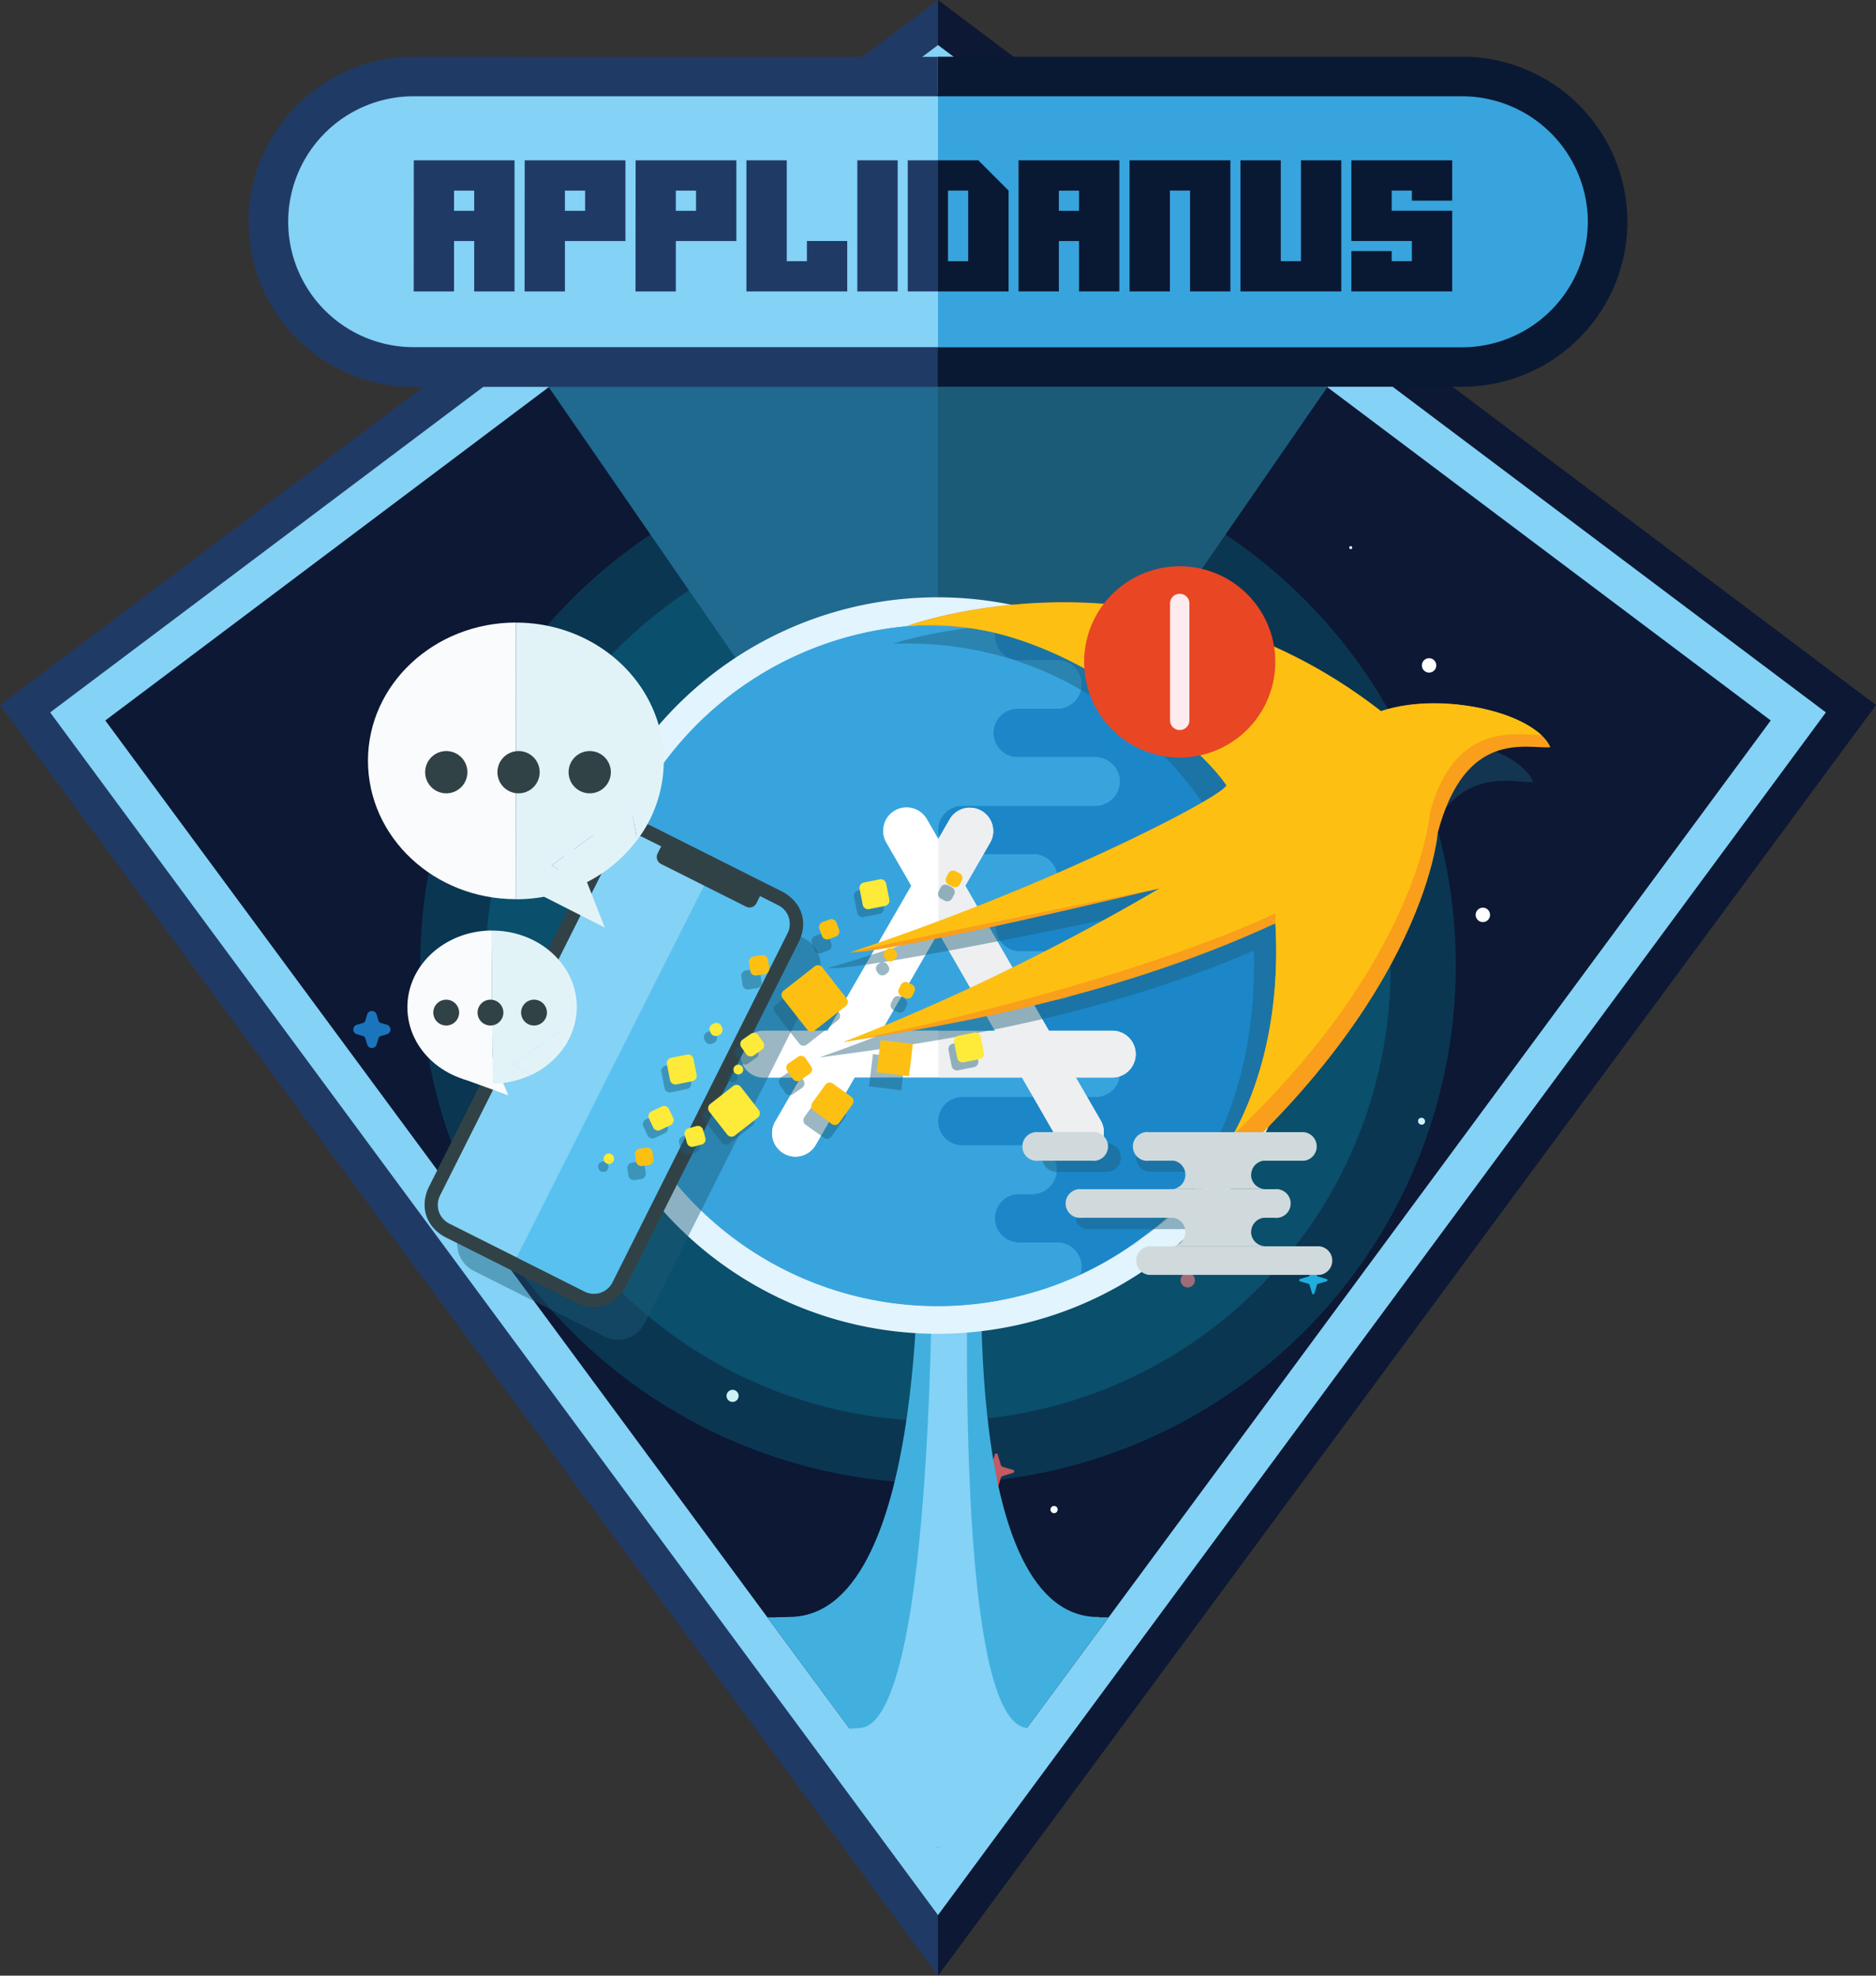 <svg id="Layer_1" data-name="Layer 1" xmlns="http://www.w3.org/2000/svg" xmlns:xlink="http://www.w3.org/1999/xlink" width="521.46" height="548.9" viewBox="0 0 521.46 548.9"><rect x="0" y="0" width="521.46" height="548.9" fill="#333333" stroke="none"/><defs><style>.cls-1,.cls-28,.cls-4{fill:none;}.cls-2{fill:#203a66;}.cls-3{fill:#0c1834;}.cls-4{stroke:#84d2f6;stroke-width:22px;}.cls-28,.cls-4{stroke-miterlimit:10;}.cls-5{fill:#fdfefe;}.cls-6{fill:#1b75bc;}.cls-7{fill:#ef444a;}.cls-8{fill:#27aae1;}.cls-9{fill:#ef4647;}.cls-10{fill:#fff;}.cls-11{opacity:0.19;}.cls-12{clip-path:url(#clip-path);}.cls-13{fill:#06bcd4;}.cls-14{clip-path:url(#clip-path-2);}.cls-15{fill:#20698f;}.cls-16{fill:#1c5b77;}.cls-17{fill:#42b0de;}.cls-18{fill:#84d2f6;}.cls-19{fill:#e2f4fd;}.cls-20{fill:#38a4dd;}.cls-21{fill:#1b87c9;}.cls-22{fill:#edeff0;}.cls-23{fill:#70cddd;}.cls-24{fill:#0a1933;}.cls-25{opacity:0.22;}.cls-26{opacity:0.44;}.cls-27{clip-path:url(#clip-path-3);}.cls-28{stroke:#314247;stroke-width:4px;}.cls-29{fill:#58c1ef;}.cls-30{fill:#314247;}.cls-31{fill:#fafbfc;}.cls-32{fill:#e2f3f8;}.cls-33{clip-path:url(#clip-path-4);}.cls-34{clip-path:url(#clip-path-5);}.cls-35{clip-path:url(#clip-path-6);}.cls-36{fill:#f99f1b;}.cls-37{fill:#fdc012;}.cls-38{clip-path:url(#clip-path-7);}.cls-39{clip-path:url(#clip-path-8);}.cls-40{clip-path:url(#clip-path-9);}.cls-41{fill:#d0d9dc;}.cls-42{fill:#e94624;}.cls-43{fill:#fdebee;}.cls-44{fill:#feea39;}</style><clipPath id="clip-path" transform="translate(-162.88 -37.51)"><rect class="cls-1" x="279.69" y="161.79" width="287.84" height="287.84"/></clipPath><clipPath id="clip-path-2" transform="translate(-162.88 -37.51)"><rect class="cls-1" x="297.82" y="180.75" width="251.58" height="251.58"/></clipPath><clipPath id="clip-path-3" transform="translate(-162.88 -37.51)"><rect class="cls-1" x="289.96" y="279.07" width="101.03" height="130.62"/></clipPath><clipPath id="clip-path-4" transform="translate(-162.88 -37.51)"><rect class="cls-1" x="390.59" y="210.82" width="198.5" height="173.11"/></clipPath><clipPath id="clip-path-5" transform="translate(-162.88 -37.51)"><rect class="cls-1" x="337.26" y="283.27" width="91.01" height="82.11"/></clipPath><clipPath id="clip-path-6" transform="translate(-162.88 -37.51)"><rect class="cls-1" x="329.13" y="284" width="105.7" height="79.09"/></clipPath><clipPath id="clip-path-7" transform="translate(-162.88 -37.51)"><rect class="cls-1" x="452.13" y="355.15" width="22.77" height="7.93"/></clipPath><clipPath id="clip-path-8" transform="translate(-162.88 -37.51)"><rect class="cls-1" x="478.26" y="355.15" width="22.77" height="7.93"/></clipPath><clipPath id="clip-path-9" transform="translate(-162.88 -37.51)"><rect class="cls-1" x="462.09" y="371.07" width="33.54" height="7.94"/></clipPath></defs><title>applidanus</title><polygon class="cls-2" points="260.73 478.21 260.73 52.53 58.53 204.44 260.73 478.21"/><polygon class="cls-3" points="521.46 195.89 260.73 0 260.73 0 260.73 52.53 260.73 52.53 462.93 204.44 260.73 478.21 260.73 478.21 260.73 548.9 260.73 548.9 521.46 195.89"/><polygon class="cls-2" points="58.53 204.44 260.73 52.53 260.73 0 0 195.89 260.73 548.9 260.73 478.21 58.53 204.44"/><polygon class="cls-4" points="260.73 26.27 29.27 200.17 260.73 513.56 492.2 200.17 260.73 26.27"/><polygon class="cls-3" points="260.73 26.27 29.27 200.17 260.73 513.56 492.2 200.17 260.73 26.27"/><path class="cls-5" d="M299.88,224.23a2,2,0,1,1-2-2,2,2,0,0,1,2,2" transform="translate(-162.88 -37.51)"/><path class="cls-6" d="M372.18,159a2,2,0,1,1-2-2,2,2,0,0,1,2,2" transform="translate(-162.88 -37.51)"/><path class="cls-5" d="M353.68,97.66a1.29,1.29,0,0,1,.15,1.81,1.28,1.28,0,1,1-.15-1.81" transform="translate(-162.88 -37.51)"/><path class="cls-5" d="M349.37,69.24a1.28,1.28,0,1,1-1.8.15,1.28,1.28,0,0,1,1.8-.15" transform="translate(-162.88 -37.51)"/><path class="cls-5" d="M370.57,136.85a3,3,0,1,1,3,3,3,3,0,0,1-3-3" transform="translate(-162.88 -37.51)"/><path class="cls-5" d="M278.2,232a2,2,0,1,1,1.87-2.1,2,2,0,0,1-1.87,2.1" transform="translate(-162.88 -37.51)"/><path class="cls-5" d="M328.92,381.29a1,1,0,1,1-1.41.09,1,1,0,0,1,1.41-.09" transform="translate(-162.88 -37.51)"/><path class="cls-5" d="M558.65,348.31a1,1,0,0,1,.08,1.41,1,1,0,0,1-1.49-1.32,1,1,0,0,1,1.41-.09" transform="translate(-162.88 -37.51)"/><path class="cls-6" d="M555.88,267.83a1,1,0,1,1-1,1.11,1,1,0,0,1,1-1.11" transform="translate(-162.88 -37.51)"/><path class="cls-6" d="M308.9,252.09a2,2,0,1,1-.33-2.8,2,2,0,0,1,.33,2.8" transform="translate(-162.88 -37.51)"/><path class="cls-5" d="M367.54,424a1.68,1.68,0,1,1-2.35.29,1.69,1.69,0,0,1,2.35-.29" transform="translate(-162.88 -37.51)"/><path class="cls-7" d="M284,321.07a1.44,1.44,0,1,1,1.26-1.6,1.43,1.43,0,0,1-1.26,1.6" transform="translate(-162.88 -37.51)"/><path class="cls-7" d="M530.22,230.81a2,2,0,1,1-2.81,0,2,2,0,0,1,2.81,0" transform="translate(-162.88 -37.51)"/><path class="cls-5" d="M561.39,220.84a2,2,0,1,1-2.83,2.8,2,2,0,0,1,2.83-2.8" transform="translate(-162.88 -37.51)"/><path class="cls-5" d="M471.49,273.55a.69.69,0,0,1-1-.92.69.69,0,1,1,1,.92" transform="translate(-162.88 -37.51)"/><path class="cls-5" d="M284.8,276.84a2,2,0,1,1-2.8.17,2,2,0,0,1,2.8-.17" transform="translate(-162.88 -37.51)"/><path class="cls-7" d="M356.25,255.4a2.81,2.81,0,1,1-.47-3.94,2.8,2.8,0,0,1,.47,3.94" transform="translate(-162.88 -37.51)"/><path class="cls-5" d="M406.56,341.16a1,1,0,1,1,1,.94,1,1,0,0,1-1-.94" transform="translate(-162.88 -37.51)"/><path class="cls-8" d="M414.51,481a2,2,0,1,1,1.87-2.1,2,2,0,0,1-1.87,2.1" transform="translate(-162.88 -37.51)"/><path class="cls-5" d="M438.54,444.78a2,2,0,1,1-.27,2.8,2,2,0,0,1,.27-2.8" transform="translate(-162.88 -37.51)"/><path class="cls-5" d="M456.61,456.24a1,1,0,0,1-.05,1.4,1,1,0,1,1,.05-1.4" transform="translate(-162.88 -37.51)"/><path class="cls-7" d="M494.49,391.83a2,2,0,1,1-2.81-.11,2,2,0,0,1,2.81.11" transform="translate(-162.88 -37.51)"/><path class="cls-5" d="M574.68,289.73a2,2,0,0,1,2.34,1.56,2,2,0,1,1-2.34-1.56" transform="translate(-162.88 -37.51)"/><path class="cls-5" d="M538,189.91a.41.41,0,0,1,.08-.58.41.41,0,0,1,.58.08.41.41,0,0,1-.66.5" transform="translate(-162.88 -37.51)"/><path class="cls-6" d="M270.44,322.23l-1.81-.55a.77.77,0,0,1-.52-.52l-.55-1.81a1.37,1.37,0,0,0-2.62,0l-.54,1.81a.82.82,0,0,1-.52.52l-1.82.55a1.36,1.36,0,0,0,0,2.61l1.82.55a.82.82,0,0,1,.52.52l.54,1.81a1.37,1.37,0,0,0,2.62,0l.55-1.81a.77.77,0,0,1,.52-.52l1.81-.55a1.36,1.36,0,0,0,0-2.61" transform="translate(-162.88 -37.51)"/><path class="cls-9" d="M484.75,143.42l-4-1.21a.61.61,0,0,1-.4-.4l-1.2-4a1.38,1.38,0,0,0-2.65,0l-1.2,4a.61.61,0,0,1-.4.4l-4,1.21a1.38,1.38,0,0,0,0,2.64l4,1.2a.61.61,0,0,1,.4.4l1.2,4a1.38,1.38,0,0,0,2.65,0l1.2-4a.61.61,0,0,1,.4-.4l4-1.2a1.38,1.38,0,0,0,0-2.64" transform="translate(-162.88 -37.51)"/><path class="cls-7" d="M444.5,445.92l-3.3-1-1-3.31a.41.41,0,0,0-.79,0l-1,3.31-3.3,1a.41.41,0,0,0,0,.79l3.3,1,1,3.3a.41.41,0,0,0,.79,0l1-3.3,3.3-1a.41.41,0,0,0,0-.79" transform="translate(-162.88 -37.51)"/><path class="cls-10" d="M524.5,335.66l-4.06-1.23-1.22-4.05a.51.51,0,0,0-1,0L517,334.43,513,335.66a.51.51,0,0,0,0,1l4.06,1.23,1.22,4.06a.51.51,0,0,0,1,0l1.22-4.06,4.06-1.23a.51.51,0,0,0,0-1" transform="translate(-162.88 -37.51)"/><path class="cls-8" d="M531.61,392.87l-2.6-.79-.78-2.59a.33.33,0,0,0-.63,0l-.78,2.59-2.6.79a.33.33,0,0,0,0,.62l2.6.78.78,2.6a.33.33,0,0,0,.63,0l.78-2.6,2.6-.78a.32.32,0,0,0,0-.62" transform="translate(-162.88 -37.51)"/><path class="cls-8" d="M498.5,88.42l-2.59-.78-.79-2.6a.33.33,0,0,0-.62,0l-.79,2.6-2.59.78a.33.33,0,0,0,0,.63l2.59.78.79,2.6a.33.33,0,0,0,.62,0l.79-2.6,2.59-.78a.33.33,0,0,0,0-.63" transform="translate(-162.88 -37.51)"/><path class="cls-5" d="M480.54,128.52a2,2,0,1,1-1.56,2.34,2,2,0,0,1,1.56-2.34" transform="translate(-162.88 -37.51)"/><g class="cls-11"><g class="cls-12"><path class="cls-13" d="M567.53,305.71A143.92,143.92,0,1,1,423.61,161.79,143.92,143.92,0,0,1,567.53,305.71" transform="translate(-162.88 -37.51)"/></g></g><g class="cls-11"><g class="cls-14"><path class="cls-13" d="M549.4,306.54A125.79,125.79,0,1,1,423.61,180.75,125.79,125.79,0,0,1,549.4,306.54" transform="translate(-162.88 -37.51)"/></g></g><polygon class="cls-15" points="117.75 57.2 260.73 264.28 260.73 57.2 117.75 57.2"/><polygon class="cls-16" points="260.73 57.2 260.73 264.28 403.71 57.2 260.73 57.2"/><polygon class="cls-17" points="215.72 449.35 213.31 449.35 260.73 513.56 308.15 449.35 305.55 449.35 215.72 449.35"/><path class="cls-17" d="M380.82,491.75h85.35l2.27-5-1.27,0c-38.4-1.94-31-110.9-31-110.9l-9.05-3.94L418,375.82s3.71,109-34.75,110.9l-4.62.14Z" transform="translate(-162.88 -37.51)"/><path class="cls-18" d="M448.19,517.57c-21.06-2.41-16-140.57-16-140.57l-5.06-5.12L422,377s1.29,138.16-19.84,140.57l-10.55.74,3.37,5.46H455.2l3.51-5.46Z" transform="translate(-162.88 -37.51)"/><polygon class="cls-18" points="241.24 482.95 288.24 482.95 260.73 513.56 233.23 482.95 241.24 482.95"/><path class="cls-19" d="M423.5,203.46A102.31,102.31,0,1,0,525.8,305.77,102.31,102.31,0,0,0,423.5,203.46" transform="translate(-162.88 -37.51)"/><path class="cls-20" d="M518.11,305.77a94.62,94.62,0,1,1-94.61-94.62,94.61,94.61,0,0,1,94.61,94.62" transform="translate(-162.88 -37.51)"/><path class="cls-21" d="M439.41,214.18a6.76,6.76,0,0,0,6.74,6.74h10.59a6.74,6.74,0,0,1,0,13.48h-11a6.74,6.74,0,0,0,0,13.48h21.68a6.76,6.76,0,0,1,6.74,6.75h0a6.76,6.76,0,0,1-6.74,6.74H430.36a6.74,6.74,0,1,0,0,13.48h19.73a6.74,6.74,0,1,1,0,13.48h-3.94a6.75,6.75,0,0,0,0,13.49h10.59a6.74,6.74,0,0,1,0,13.48h-11a6.75,6.75,0,0,0,0,13.49h21.68a6.74,6.74,0,1,1,0,13.48H430.36a6.74,6.74,0,1,0,0,13.48h19.73a6.75,6.75,0,0,1,0,13.49h-3.94a6.74,6.74,0,1,0,0,13.48h10.59a6.74,6.74,0,0,1,6.38,8.91,94.64,94.64,0,0,0-23.48-179.16A6.47,6.47,0,0,0,439.41,214.18Z" transform="translate(-162.88 -37.51)"/><path class="cls-20" d="M445.77,396.2h5.39a93.62,93.62,0,0,0,12-4.57,6.74,6.74,0,0,0-6.38-8.91H446.15a6.74,6.74,0,1,1,0-13.48h3.94a6.75,6.75,0,0,0,0-13.49H430.36a6.74,6.74,0,1,1,0-13.48h37.09a6.74,6.74,0,1,0,0-13.48H445.77a6.75,6.75,0,0,1,0-13.49h11a6.74,6.74,0,0,0,0-13.48H446.15a6.75,6.75,0,0,1,0-13.49h3.94a6.74,6.74,0,1,0,0-13.48H430.36a6.74,6.74,0,1,1,0-13.48h37.09a6.75,6.75,0,0,0,0-13.49H445.77a6.74,6.74,0,0,1,0-13.48h11a6.74,6.74,0,0,0,0-13.48H446.15a6.76,6.76,0,0,1-6.74-6.74h0a6.45,6.45,0,0,1,.23-1.7,95.83,95.83,0,0,0-16.18-1.38,94.62,94.62,0,1,0,17,187.71,6.71,6.71,0,0,1,5.29-2.6" transform="translate(-162.88 -37.51)"/><path class="cls-10" d="M472.06,336.86H375.17a6.49,6.49,0,1,1,0-13h96.89a6.49,6.49,0,0,1,0,13" transform="translate(-162.88 -37.51)"/><path class="cls-10" d="M457.64,355.39,409.2,271.48A6.49,6.49,0,0,1,420.44,265l48.44,83.91a6.49,6.49,0,0,1-11.24,6.49" transform="translate(-162.88 -37.51)"/><path class="cls-10" d="M389.73,355.39l48.45-83.91A6.49,6.49,0,0,0,426.94,265L378.5,348.9a6.49,6.49,0,1,0,11.23,6.49" transform="translate(-162.88 -37.51)"/><polygon class="cls-20" points="276.57 286.37 260.81 259.06 260.81 286.37 276.57 286.37"/><path class="cls-10" d="M407.92,323.89l15.77-27.32V270.62L420.44,265a6.49,6.49,0,0,0-11.24,6.49l7,12.12-23.26,40.29H375.17a6.49,6.49,0,1,0,0,13h10.27l-6.94,12a6.49,6.49,0,1,0,11.23,6.49l10.7-18.53h23.26v-13Z" transform="translate(-162.88 -37.51)"/><path class="cls-22" d="M457.64,355.39a6.49,6.49,0,0,0,11.24-6.49l-6.95-12h10.13a6.49,6.49,0,0,0,0-13H454.44L431.18,283.6l7-12.12A6.49,6.49,0,0,0,426.94,265l-3.25,5.63v25.95l15.77,27.32H423.69v13H447Z" transform="translate(-162.88 -37.51)"/><path class="cls-23" d="M569.39,123a23.85,23.85,0,1,0,0-47.7H423.5V123Z" transform="translate(-162.88 -37.51)"/><path class="cls-2" d="M277.84,123a23.85,23.85,0,1,1,0-47.7H423.5v-22H277.84a45.85,45.85,0,1,0,0,91.7H423.5V123Z" transform="translate(-162.88 -37.51)"/><path class="cls-24" d="M615.24,99.11a45.9,45.9,0,0,0-45.85-45.85H423.5v22H569.39a23.85,23.85,0,1,1,0,47.7H423.5v22H569.39a45.9,45.9,0,0,0,45.85-45.85" transform="translate(-162.88 -37.51)"/><path class="cls-18" d="M277.84,64.26a34.85,34.85,0,1,0,0,69.7H423.61V64.26Z" transform="translate(-162.88 -37.51)"/><path class="cls-20" d="M604.24,99.11h0a35,35,0,0,0-34.85-34.85H423.61V134H569.39a35,35,0,0,0,34.85-34.85" transform="translate(-162.88 -37.51)"/><g class="cls-26"><g class="cls-27"><path class="cls-16" d="M330.83,408.79,294.6,390.61a8.41,8.41,0,0,1-3.75-11.29l48-95.61A8.42,8.42,0,0,1,350.11,280l36.23,18.18a8.41,8.41,0,0,1,3.75,11.29l-48,95.61a8.42,8.42,0,0,1-11.3,3.75" transform="translate(-162.88 -37.51)"/></g></g><path class="cls-18" d="M323.86,397.65l-36.23-18.17a8.43,8.43,0,0,1-3.75-11.3l48-95.61a8.42,8.42,0,0,1,11.3-3.74L379.37,287a8.43,8.43,0,0,1,3.75,11.3l-48,95.6a8.4,8.4,0,0,1-11.29,3.75" transform="translate(-162.88 -37.51)"/><path class="cls-28" d="M323.86,397.65l-36.23-18.17a8.43,8.43,0,0,1-3.75-11.3l48-95.61a8.42,8.42,0,0,1,11.3-3.74L379.37,287a8.43,8.43,0,0,1,3.75,11.3l-48,95.6A8.4,8.4,0,0,1,323.86,397.65Z" transform="translate(-162.88 -37.51)"/><path class="cls-18" d="M341.62,270.09a5.81,5.81,0,0,0-7.8,2.59l-48.68,97a5.83,5.83,0,0,0,2.58,7.8h0l18.71,9.39,54.12-107.3Z" transform="translate(-162.88 -37.51)"/><path class="cls-29" d="M329.81,396.71a5.77,5.77,0,0,0,3.37-2.91l48.67-97a5.82,5.82,0,0,0-2.57-7.79h0l-18.7-9.39-54.12,107.3,18.94,9.5a5.78,5.78,0,0,0,4.43.32" transform="translate(-162.88 -37.51)"/><path class="cls-30" d="M286.92,379.12a7.63,7.63,0,0,1-3.4-10.23l48.68-97a7.62,7.62,0,0,1,10.23-3.4l18.94,9.5.82-1.62-18.94-9.5a9.44,9.44,0,0,0-12.67,4.2l-48.67,97a9.44,9.44,0,0,0,4.18,12.65h0l18.7,9.38.82-1.61Z" transform="translate(-162.88 -37.51)"/><path class="cls-30" d="M331,400.15a9.38,9.38,0,0,0,5.46-4.73l48.67-97a9.44,9.44,0,0,0-4.18-12.65h0l-18.7-9.39-.82,1.62,18.71,9.39a7.62,7.62,0,0,1,3.39,10.23l-48.67,97a7.62,7.62,0,0,1-10.23,3.4l-18.94-9.5-.82,1.61,18.94,9.51a9.41,9.41,0,0,0,7.21.52" transform="translate(-162.88 -37.51)"/><path class="cls-30" d="M332.2,271.87l-48.67,97a7.62,7.62,0,0,0,3.39,10.23l18.71,9.39.81-1.62-18.71-9.39h0a5.83,5.83,0,0,1-2.58-7.8l48.68-97a5.81,5.81,0,0,1,7.8-2.59l18.94,9.5.81-1.62-18.94-9.5a7.62,7.62,0,0,0-10.23,3.4" transform="translate(-162.88 -37.51)"/><path class="cls-30" d="M379.26,289h0a5.82,5.82,0,0,1,2.57,7.79l-48.67,97a5.82,5.82,0,0,1-7.8,2.59l-18.94-9.5-.81,1.62,18.94,9.5a7.63,7.63,0,0,0,10.23-3.4l48.67-97a7.62,7.62,0,0,0-3.39-10.23L361.37,278l-.81,1.62Z" transform="translate(-162.88 -37.51)"/><path class="cls-30" d="M370.27,289.41l-23.62-11.85a2.16,2.16,0,0,1-1-2.89l1.37-2.73a2.16,2.16,0,0,1,2.89-1l23.62,11.85a2.16,2.16,0,0,1,1,2.89l-1.37,2.74a2.15,2.15,0,0,1-2.89,1" transform="translate(-162.88 -37.51)"/><path class="cls-31" d="M276.12,317.54c.1,11.73,10.73,21.16,23.73,21l-.36-42.51c-13,.12-23.47,9.72-23.37,21.46" transform="translate(-162.88 -37.51)"/><path class="cls-31" d="M291.5,337.22l12.66,4.6-5.39-13a23,23,0,0,1-7.27,8.44" transform="translate(-162.88 -37.51)"/><path class="cls-32" d="M305.52,333.33l12.58-9,1,4.93a19.8,19.8,0,0,0,4.11-12.15c-.11-11.73-10.73-21.16-23.74-21.05l.36,42.51a25.7,25.7,0,0,0,10.56-2.36Z" transform="translate(-162.88 -37.51)"/><path class="cls-32" d="M305.52,333.33l4.89,2.9a23.09,23.09,0,0,0,8.71-7l-1-4.93Z" transform="translate(-162.88 -37.51)"/><path class="cls-30" d="M290.5,318.84a3.59,3.59,0,1,1-3.59-3.59,3.59,3.59,0,0,1,3.59,3.59" transform="translate(-162.88 -37.51)"/><path class="cls-30" d="M314.91,318.84a3.59,3.59,0,1,1-3.59-3.59,3.59,3.59,0,0,1,3.59,3.59" transform="translate(-162.88 -37.51)"/><path class="cls-30" d="M302.8,318.84a3.59,3.59,0,1,1-3.59-3.59,3.59,3.59,0,0,1,3.59,3.59" transform="translate(-162.88 -37.51)"/><path class="cls-31" d="M265.16,248.85c0,21.23,18.36,38.46,41.07,38.48l.09-76.86c-22.71,0-41.14,17.15-41.16,38.38" transform="translate(-162.88 -37.51)"/><path class="cls-32" d="M312.83,286,331,295.23l-9.66-24.57A35.44,35.44,0,0,1,312.83,286" transform="translate(-162.88 -37.51)"/><path class="cls-32" d="M316.2,277.93l22.11-16,1.7,8.94a36.48,36.48,0,0,0,7.37-21.9c0-21.23-18.36-38.46-41.06-38.48l-.09,76.86a43.18,43.18,0,0,0,18.46-4.07Z" transform="translate(-162.88 -37.51)"/><path class="cls-32" d="M316.2,277.93l8.49,5.33A40.47,40.47,0,0,0,340,270.85l-1.7-8.94Z" transform="translate(-162.88 -37.51)"/><path class="cls-30" d="M292.8,252.05a5.87,5.87,0,1,1-5.87-5.87,5.86,5.86,0,0,1,5.87,5.87" transform="translate(-162.88 -37.51)"/><path class="cls-30" d="M332.67,252.05a5.87,5.87,0,1,1-5.87-5.87,5.86,5.86,0,0,1,5.87,5.87" transform="translate(-162.88 -37.51)"/><path class="cls-30" d="M312.89,252.05a5.87,5.87,0,1,1-5.87-5.87,5.86,5.86,0,0,1,5.87,5.87" transform="translate(-162.88 -37.51)"/><g class="cls-26"><g class="cls-33"><path class="cls-16" d="M477.17,383.94s35.88-22.58,34.21-82.3c-49,21.14-100.46,26.87-120.79,29.68,45.43-15.76,89-40.33,89-40.33S404,307.16,392.79,306.54c49.5-14.26,104.67-40,106-43.62-4.16-6.13-31.8-48.58-87.77-46.56,0,0,69.47-23.75,131.24,27.12,17.73-5.43,43.39,2.16,46.82,11.32-7,.17-23.54-5.56-31.93,22.86,0,0-4.9,51.07-80,106.28" transform="translate(-162.88 -37.51)"/></g></g><g class="cls-26"><g class="cls-34"><path class="cls-16" d="M378.51,316.68l8.67-6.79a1.51,1.51,0,0,1,2.11.26l6.79,8.67a1.51,1.51,0,0,1-.25,2.11l-8.67,6.79a1.5,1.5,0,0,1-2.11-.26l-6.79-8.66a1.51,1.51,0,0,1,.25-2.12" transform="translate(-162.88 -37.51)"/><path class="cls-16" d="M380,336.81l2.6-1.79a1.5,1.5,0,0,1,2.09.39l1.54,2.24a1.51,1.51,0,0,1-.38,2.09l-2.6,1.79a1.51,1.51,0,0,1-2.09-.39l-1.54-2.24a1.5,1.5,0,0,1,.38-2.09" transform="translate(-162.88 -37.51)"/><path class="cls-16" d="M410.59,316.16l.55-1.11a1.51,1.51,0,0,1,2-.67l1.1.56a1.5,1.5,0,0,1,.67,2l-.55,1.1a1.51,1.51,0,0,1-2,.67l-1.1-.55a1.5,1.5,0,0,1-.67-2" transform="translate(-162.88 -37.51)"/><rect class="cls-16" x="404.97" y="330.91" width="9.03" height="9.03" transform="translate(-135.67 664.04) rotate(-83.09)"/><path class="cls-16" d="M370.2,307.14l2.3-.35a1.52,1.52,0,0,1,1.71,1.27l.34,2.3a1.5,1.5,0,0,1-1.26,1.71l-2.3.34a1.5,1.5,0,0,1-1.71-1.26l-.35-2.3a1.51,1.51,0,0,1,1.27-1.71" transform="translate(-162.88 -37.51)"/><path class="cls-16" d="M386.47,347.85l3.68-5.11a1.49,1.49,0,0,1,2.1-.34l5.1,3.67a1.5,1.5,0,0,1,.35,2.1L394,353.28a1.5,1.5,0,0,1-2.1.34L386.81,350a1.51,1.51,0,0,1-.34-2.1" transform="translate(-162.88 -37.51)"/><path class="cls-16" d="M407,305.35l.42-.28a1.51,1.51,0,0,1,2.09.38l.28.42a1.5,1.5,0,0,1-.39,2.09l-.41.28a1.5,1.5,0,0,1-2.09-.39l-.28-.41a1.51,1.51,0,0,1,.38-2.09" transform="translate(-162.88 -37.51)"/><path class="cls-16" d="M389.4,297.58l1.92-.71a1.5,1.5,0,0,1,1.93.88l.72,1.92a1.52,1.52,0,0,1-.89,1.94l-1.92.71a1.5,1.5,0,0,1-1.93-.89l-.72-1.92a1.5,1.5,0,0,1,.89-1.93" transform="translate(-162.88 -37.51)"/><path class="cls-16" d="M338.54,360.54l1.85-.28a1.5,1.5,0,0,1,1.71,1.26l.28,1.85a1.51,1.51,0,0,1-1.26,1.72l-1.86.27a1.5,1.5,0,0,1-1.71-1.26l-.28-1.85a1.51,1.51,0,0,1,1.27-1.71" transform="translate(-162.88 -37.51)"/><path class="cls-16" d="M423.76,285.2l.56-1.1a1.5,1.5,0,0,1,2-.67l1.11.56a1.5,1.5,0,0,1,.67,2l-.56,1.11a1.51,1.51,0,0,1-2,.67l-1.1-.56a1.51,1.51,0,0,1-.67-2" transform="translate(-162.88 -37.51)"/></g></g><g class="cls-26"><g class="cls-35"><path class="cls-16" d="M372,350.22l-6.39,5a1.51,1.51,0,0,1-2.11-.26l-5-6.39a1.5,1.5,0,0,1,.26-2.11l6.39-5a1.5,1.5,0,0,1,2.11.26l5,6.39a1.51,1.51,0,0,1-.26,2.11" transform="translate(-162.88 -37.51)"/><path class="cls-16" d="M347.73,352.31l-2.84,1.36a1.5,1.5,0,0,1-2-.71l-1.17-2.46a1.49,1.49,0,0,1,.71-2l2.84-1.36a1.52,1.52,0,0,1,2,.71l1.17,2.46a1.51,1.51,0,0,1-.72,2" transform="translate(-162.88 -37.51)"/><path class="cls-16" d="M331.76,362.49h0a1.45,1.45,0,1,1-.33-2,1.46,1.46,0,0,1,.33,2" transform="translate(-162.88 -37.51)"/><path class="cls-16" d="M354.09,333.9l.88,4.44a1.49,1.49,0,0,1-1.18,1.76l-4.43.89a1.5,1.5,0,0,1-1.77-1.18l-.88-4.43a1.49,1.49,0,0,1,1.17-1.77l4.44-.89a1.52,1.52,0,0,1,1.77,1.18" transform="translate(-162.88 -37.51)"/><path class="cls-16" d="M356.39,357.69l-2.24.62a1.51,1.51,0,0,1-1.86-1l-.62-2.24a1.5,1.5,0,0,1,1-1.85l2.24-.63a1.5,1.5,0,0,1,1.85,1l.63,2.24a1.51,1.51,0,0,1-1,1.86" transform="translate(-162.88 -37.51)"/><path class="cls-16" d="M373.1,331.38,370.83,333a1.51,1.51,0,0,1-2.1-.37l-1.35-1.94a1.51,1.51,0,0,1,.37-2.1L370,327a1.49,1.49,0,0,1,2.09.37l1.36,2a1.51,1.51,0,0,1-.38,2.09" transform="translate(-162.88 -37.51)"/><path class="cls-16" d="M361.34,327.24l-.45.22a1.51,1.51,0,0,1-2-.71l-.21-.45a1.51,1.51,0,0,1,.71-2l.45-.21a1.51,1.51,0,0,1,2,.71l.21.45a1.49,1.49,0,0,1-.71,2" transform="translate(-162.88 -37.51)"/><path class="cls-16" d="M366.82,338.19h0a1.35,1.35,0,0,1-1.6-1.06,1.36,1.36,0,1,1,2.67-.54,1.35,1.35,0,0,1-1.07,1.6" transform="translate(-162.88 -37.51)"/><path class="cls-16" d="M407.65,285.21l.88,4.43a1.5,1.5,0,0,1-1.18,1.77l-4.43.89a1.51,1.51,0,0,1-1.77-1.18l-.88-4.43a1.49,1.49,0,0,1,1.17-1.77l4.44-.89a1.52,1.52,0,0,1,1.77,1.18" transform="translate(-162.88 -37.51)"/><path class="cls-16" d="M433.92,327.79l.88,4.43a1.5,1.5,0,0,1-1.18,1.77l-4.43.89a1.51,1.51,0,0,1-1.77-1.18l-.88-4.43a1.51,1.51,0,0,1,1.18-1.78l4.43-.88a1.52,1.52,0,0,1,1.77,1.18" transform="translate(-162.88 -37.51)"/></g></g><path class="cls-36" d="M485.4,377.23s35.27-23.54,32-83.19C469,316.49,417.69,323.6,397.44,327c45-17,87.87-42.7,87.87-42.7S410.16,302.44,399,302.12c49.1-15.58,103.55-42.78,104.8-46.45,0,0-33.09-47.71-89-44.19,0,0,68.82-25.6,131.92,23.6,17.58-5.91,43.44,1,47.11,10.06-7,.35-23.68-4.93-31.3,23.7,0,0-3.54,51.18-77.12,108.39" transform="translate(-162.88 -37.51)"/><path class="cls-37" d="M464.05,289.27c12.25-2.84,21.26-5,21.26-5A617.92,617.92,0,0,1,397.44,327c25.15-4.72,84-19,119.88-35.69l.09,2.72c-1.52.74-.77.41,0,.06,1.43,26.07-4.5,45.24-11.63,58.57,51.77-49.09,54.56-89.32,54.56-89.32,6.54-24.56,22.88-22,31-21.58-9-8.29-31-11.18-44.59-6.64-42.22-32.9-93.21-35.74-131.92-23.59,44.21-4.86,85.46,38,89,44.24-1.78-2.55-.64-.92,0-.05-1,2.86-43.84,26-103.75,46.12,24.11-5.19,85.28-17.54,85.28-17.54" transform="translate(-162.88 -37.51)"/><g class="cls-26"><g class="cls-38"><path class="cls-16" d="M470.93,363.09H456.09a4,4,0,0,1,0-7.94h14.84a4,4,0,0,1,0,7.94" transform="translate(-162.88 -37.51)"/></g></g><g class="cls-26"><g class="cls-39"><path class="cls-16" d="M497.07,363.09H482.23a4,4,0,0,1,0-7.94h14.84a4,4,0,1,1,0,7.94" transform="translate(-162.88 -37.51)"/></g></g><g class="cls-26"><g class="cls-40"><path class="cls-16" d="M491.66,379h-25.6a4,4,0,1,1,0-7.93h25.6a4,4,0,1,1,0,7.93" transform="translate(-162.88 -37.51)"/></g></g><path class="cls-41" d="M466.38,360H451.55a4,4,0,1,1,0-7.94h14.83a4,4,0,1,1,0,7.94" transform="translate(-162.88 -37.51)"/><path class="cls-41" d="M517.15,375.85H463.58a4,4,0,1,1,0-7.94h53.57a4,4,0,1,1,0,7.94" transform="translate(-162.88 -37.51)"/><path class="cls-41" d="M525.37,360h-43.1a4,4,0,1,1,0-7.94h43.1a4,4,0,0,1,0,7.94" transform="translate(-162.88 -37.51)"/><path class="cls-41" d="M510.66,363.94a4,4,0,0,1,4-4H487.85a4,4,0,1,1,0,7.93h26.78a4,4,0,0,1-4-4" transform="translate(-162.88 -37.51)"/><path class="cls-41" d="M510.66,379.81a4,4,0,0,1,4-4H487.85a4,4,0,1,1,0,7.93h26.78a4,4,0,0,1-4-4" transform="translate(-162.88 -37.51)"/><path class="cls-41" d="M529.69,391.72H482.23a4,4,0,0,1,0-7.94h47.46a4,4,0,0,1,0,7.94" transform="translate(-162.88 -37.51)"/><path class="cls-42" d="M517.37,221.41a26.57,26.57,0,1,1-26.57-26.57,26.56,26.56,0,0,1,26.57,26.57" transform="translate(-162.88 -37.51)"/><path class="cls-43" d="M488.11,237.65V205.17a2.69,2.69,0,0,1,5.38,0v32.48a2.69,2.69,0,1,1-5.38,0" transform="translate(-162.88 -37.51)"/><path class="cls-37" d="M380.65,312.79l8.67-6.79a1.5,1.5,0,0,1,2.11.25l6.79,8.67A1.5,1.5,0,0,1,398,317l-8.66,6.79a1.5,1.5,0,0,1-2.11-.25l-6.79-8.67a1.5,1.5,0,0,1,.25-2.11" transform="translate(-162.88 -37.51)"/><path class="cls-37" d="M382.09,332.91l2.6-1.78a1.5,1.5,0,0,1,2.09.38l1.54,2.25a1.51,1.51,0,0,1-.38,2.09l-2.6,1.78a1.5,1.5,0,0,1-2.09-.39L381.71,335a1.51,1.51,0,0,1,.38-2.09" transform="translate(-162.88 -37.51)"/><path class="cls-37" d="M412.73,312.26l.55-1.1a1.51,1.51,0,0,1,2-.67l1.1.55a1.5,1.5,0,0,1,.67,2l-.55,1.11a1.5,1.5,0,0,1-2,.66l-1.1-.55a1.49,1.49,0,0,1-.67-2" transform="translate(-162.88 -37.51)"/><rect class="cls-37" x="407.11" y="327.01" width="9.03" height="9.03" transform="translate(-129.92 662.74) rotate(-83.09)"/><path class="cls-37" d="M372.34,303.24l2.3-.34a1.5,1.5,0,0,1,1.71,1.26l.34,2.3a1.5,1.5,0,0,1-1.26,1.71l-2.3.35a1.51,1.51,0,0,1-1.71-1.27l-.35-2.3a1.52,1.52,0,0,1,1.27-1.71" transform="translate(-162.88 -37.51)"/><path class="cls-37" d="M388.61,344l3.68-5.11a1.5,1.5,0,0,1,2.09-.34l5.11,3.68a1.49,1.49,0,0,1,.35,2.09l-3.68,5.11a1.5,1.5,0,0,1-2.1.35L389,346.05a1.51,1.51,0,0,1-.34-2.1" transform="translate(-162.88 -37.51)"/><path class="cls-37" d="M409.16,301.45l.42-.28a1.51,1.51,0,0,1,2.09.39l.28.41a1.5,1.5,0,0,1-.39,2.09l-.41.29a1.51,1.51,0,0,1-2.09-.39l-.28-.41a1.52,1.52,0,0,1,.38-2.1" transform="translate(-162.88 -37.51)"/><path class="cls-37" d="M391.54,293.68l1.92-.71a1.5,1.5,0,0,1,1.93.89l.71,1.92a1.5,1.5,0,0,1-.88,1.93l-1.92.71a1.51,1.51,0,0,1-1.94-.88l-.71-1.92a1.51,1.51,0,0,1,.89-1.94" transform="translate(-162.88 -37.51)"/><path class="cls-37" d="M340.68,356.64l1.85-.28a1.5,1.5,0,0,1,1.71,1.27l.28,1.85a1.5,1.5,0,0,1-1.26,1.71l-1.86.28a1.51,1.51,0,0,1-1.71-1.26l-.28-1.86a1.52,1.52,0,0,1,1.27-1.71" transform="translate(-162.88 -37.51)"/><path class="cls-37" d="M425.9,281.31l.56-1.1a1.48,1.48,0,0,1,2-.67l1.11.55a1.51,1.51,0,0,1,.67,2l-.56,1.1a1.5,1.5,0,0,1-2,.67l-1.1-.55a1.51,1.51,0,0,1-.67-2" transform="translate(-162.88 -37.51)"/><path class="cls-44" d="M373.53,348l-6.39,5a1.5,1.5,0,0,1-2.11-.26l-5-6.39a1.5,1.5,0,0,1,.26-2.11l6.39-5a1.5,1.5,0,0,1,2.11.25l5,6.39a1.51,1.51,0,0,1-.26,2.11" transform="translate(-162.88 -37.51)"/><path class="cls-44" d="M349.28,350.1l-2.84,1.35a1.49,1.49,0,0,1-2-.71l-1.17-2.46a1.5,1.5,0,0,1,.71-2l2.84-1.35a1.51,1.51,0,0,1,2,.71l1.17,2.45a1.52,1.52,0,0,1-.72,2" transform="translate(-162.88 -37.51)"/><path class="cls-44" d="M333.31,360.27h0a1.45,1.45,0,1,1-.33-2,1.46,1.46,0,0,1,.33,2" transform="translate(-162.88 -37.51)"/><path class="cls-44" d="M355.63,331.69l.89,4.43a1.5,1.5,0,0,1-1.18,1.77l-4.43.89a1.51,1.51,0,0,1-1.77-1.18l-.89-4.44a1.52,1.52,0,0,1,1.18-1.77l4.44-.88a1.49,1.49,0,0,1,1.76,1.18" transform="translate(-162.88 -37.51)"/><path class="cls-44" d="M357.94,355.47l-2.24.62a1.51,1.51,0,0,1-1.86-1l-.62-2.24a1.5,1.5,0,0,1,1-1.85l2.24-.63a1.51,1.51,0,0,1,1.85,1.05l.63,2.24a1.51,1.51,0,0,1-1,1.85" transform="translate(-162.88 -37.51)"/><path class="cls-44" d="M374.65,329.16l-2.27,1.59a1.51,1.51,0,0,1-2.1-.38l-1.35-1.94a1.49,1.49,0,0,1,.37-2.09l2.28-1.59a1.5,1.5,0,0,1,2.09.38l1.35,1.94a1.49,1.49,0,0,1-.37,2.09" transform="translate(-162.88 -37.51)"/><path class="cls-44" d="M362.89,325l-.45.21a1.51,1.51,0,0,1-2-.71l-.21-.45a1.49,1.49,0,0,1,.71-2l.45-.22a1.52,1.52,0,0,1,2,.71l.21.45a1.51,1.51,0,0,1-.71,2" transform="translate(-162.88 -37.51)"/><path class="cls-44" d="M368.37,336h0a1.36,1.36,0,1,1,1.07-1.61,1.36,1.36,0,0,1-1.07,1.61" transform="translate(-162.88 -37.51)"/><path class="cls-44" d="M409.2,283l.88,4.43a1.5,1.5,0,0,1-1.18,1.77l-4.43.88a1.49,1.49,0,0,1-1.77-1.18l-.89-4.43A1.52,1.52,0,0,1,403,282.7l4.44-.88A1.5,1.5,0,0,1,409.2,283" transform="translate(-162.88 -37.51)"/><path class="cls-44" d="M435.47,325.57l.88,4.44a1.49,1.49,0,0,1-1.18,1.76l-4.43.89a1.5,1.5,0,0,1-1.77-1.18l-.89-4.43a1.51,1.51,0,0,1,1.18-1.77l4.44-.89a1.52,1.52,0,0,1,1.77,1.18" transform="translate(-162.88 -37.51)"/><path class="cls-2" d="M277.88,118.48h11.21v-14h5.6v14H305.9V82.05h-28Zm11.21-28h5.6v5.6h-5.6Z" transform="translate(-162.88 -37.51)"/><path class="cls-2" d="M308.7,118.48h11.21v-14h16.82V82.05h-28Zm11.21-28h5.61v5.6h-5.61Z" transform="translate(-162.88 -37.51)"/><path class="cls-2" d="M339.53,118.48h11.21v-14h16.82V82.05h-28Zm11.21-28h5.61v5.6h-5.61Z" transform="translate(-162.88 -37.51)"/><polygon class="cls-2" points="224.29 72.56 218.69 72.56 218.69 44.54 207.48 44.54 207.48 80.97 235.5 80.97 235.5 66.96 224.29 66.96 224.29 72.56"/><rect class="cls-2" x="238.31" y="44.54" width="11.21" height="36.43"/><rect class="cls-2" x="252.32" y="44.54" width="8.41" height="36.43"/><path class="cls-24" d="M443.23,90.46l-8.41-8.41H423.61v36.43h19.62ZM432,110.08h-5.61V90.46H432Z" transform="translate(-162.88 -37.51)"/><path class="cls-24" d="M446,118.48h11.21v-14h5.6v14h11.21V82.05H446Zm11.21-28h5.6v5.6h-5.6Z" transform="translate(-162.88 -37.51)"/><polygon class="cls-24" points="313.98 80.97 325.19 80.97 325.19 52.95 330.79 52.95 330.79 80.97 342 80.97 342 44.54 313.98 44.54 313.98 80.97"/><polygon class="cls-24" points="361.62 72.56 356.01 72.56 356.01 44.54 344.8 44.54 344.8 80.97 372.83 80.97 372.83 44.54 361.62 44.54 361.62 72.56"/><polygon class="cls-24" points="375.63 66.96 392.45 66.96 392.45 72.56 386.84 72.56 386.84 69.76 375.63 69.76 375.63 80.97 403.66 80.97 403.66 58.55 386.84 58.55 386.84 52.95 392.45 52.95 392.45 55.75 403.66 55.75 403.66 44.54 375.63 44.54 375.63 66.96"/></svg>